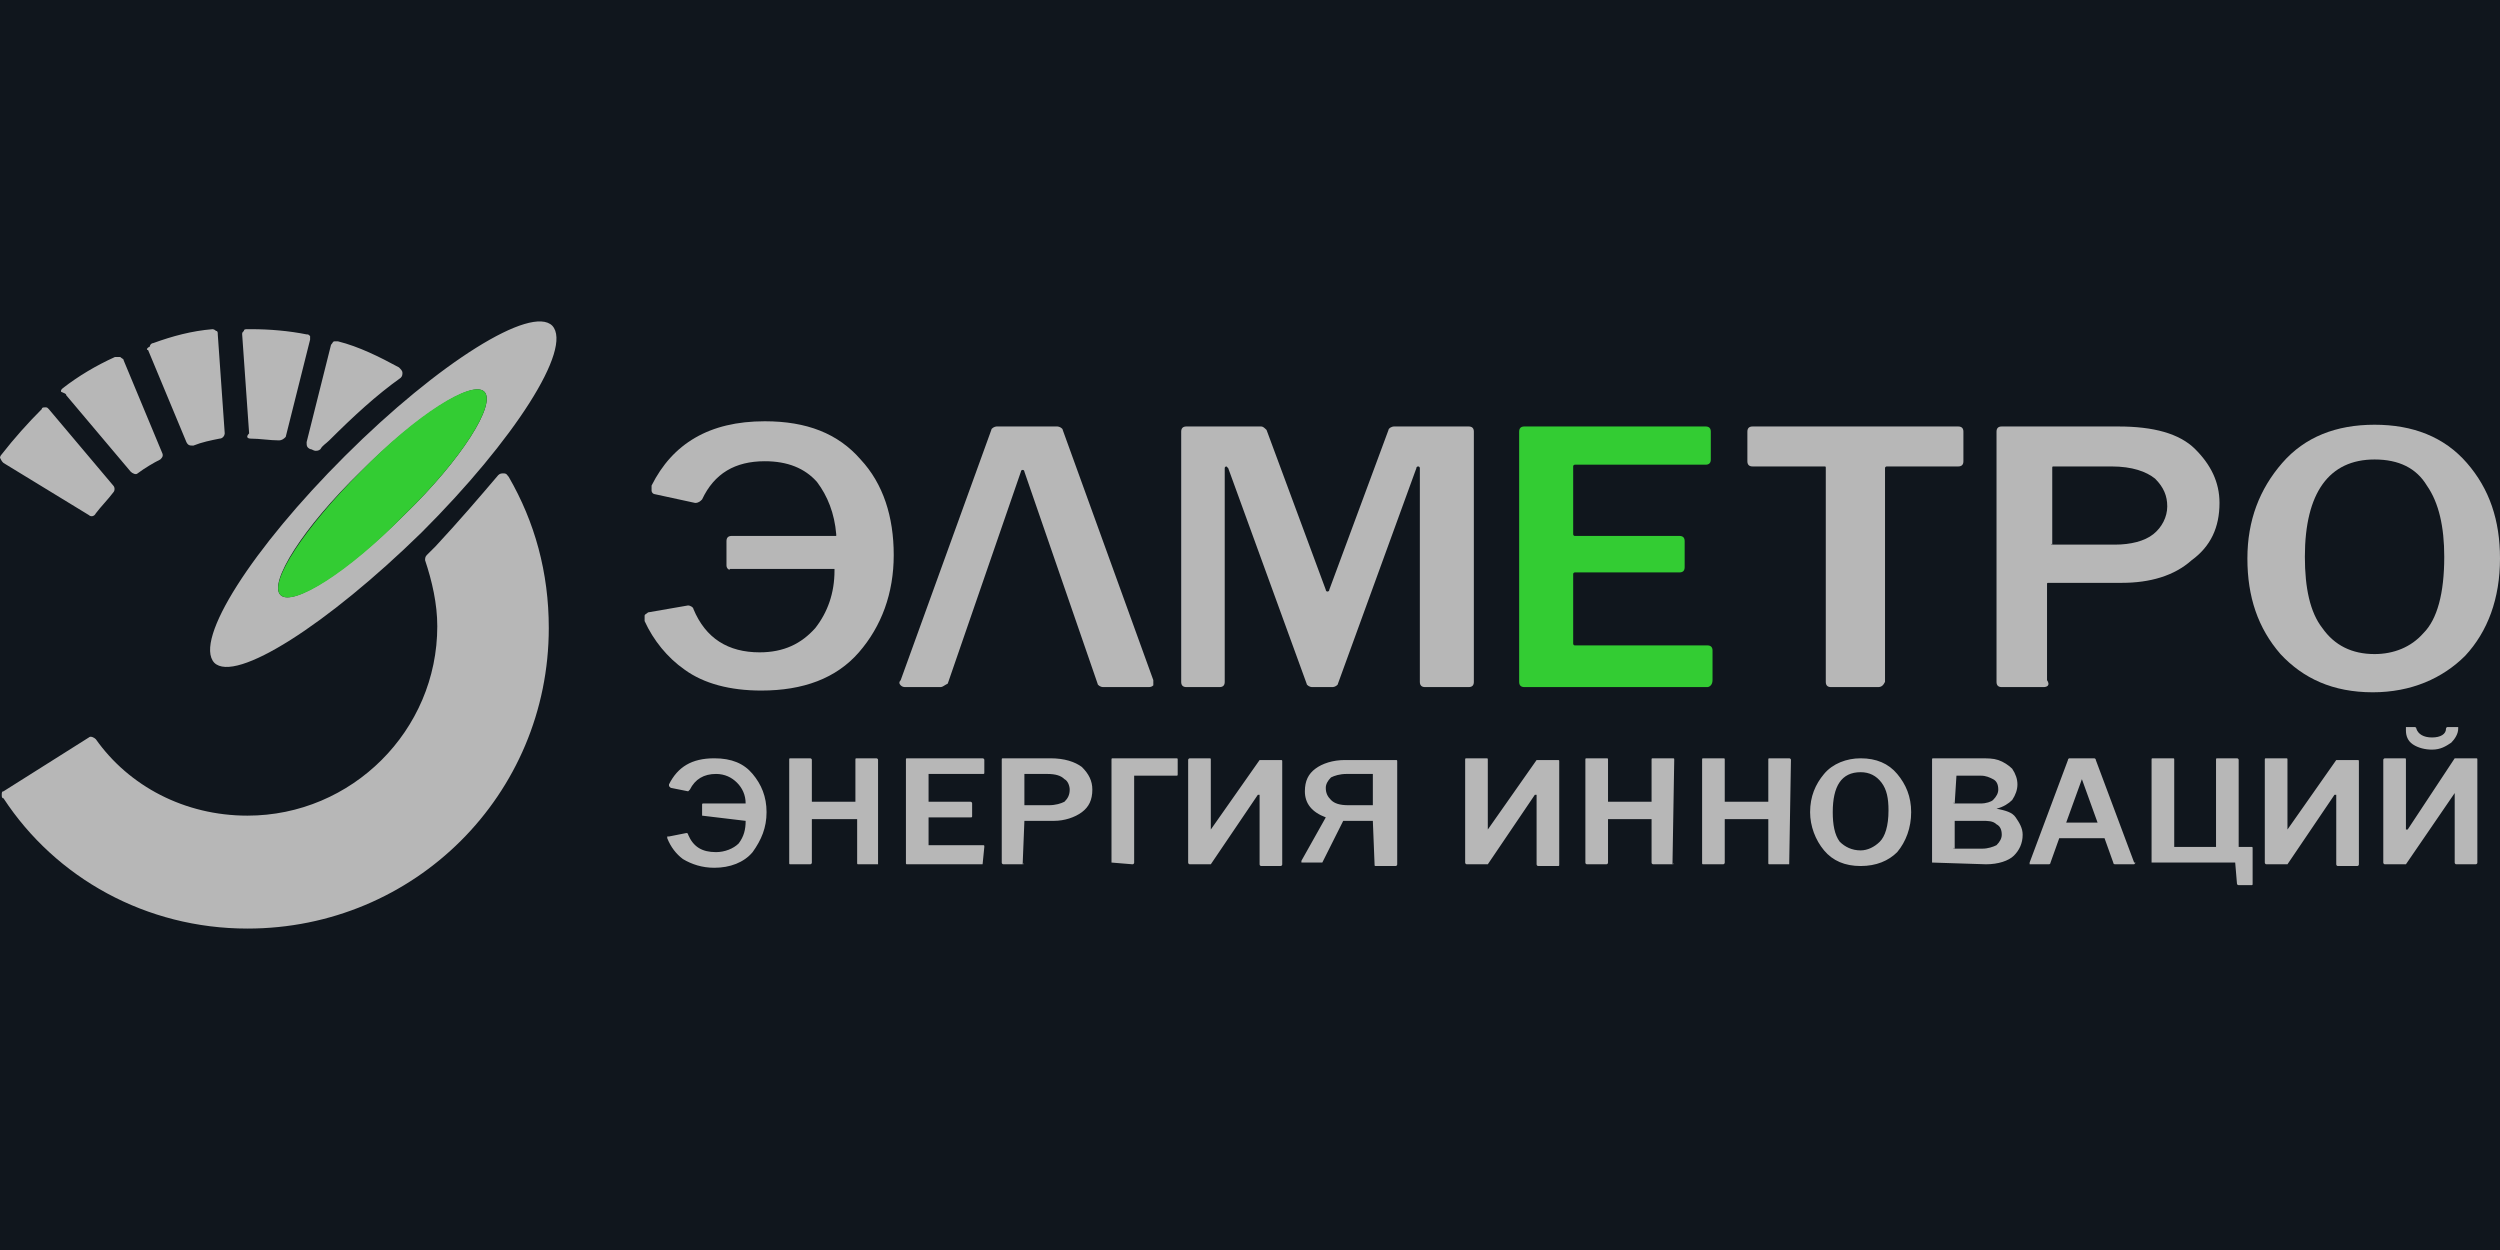 <?xml version="1.0" encoding="UTF-8"?> <svg xmlns="http://www.w3.org/2000/svg" width="140" height="70" viewBox="0 0 140 70" fill="none"><rect width="140" height="70" fill="#10161D"></rect><g clip-path="url(#clip0_620_56)"><path fill-rule="evenodd" clip-rule="evenodd" d="M39.317 45.676V45.092C39.317 44.995 39.317 44.995 39.415 44.995H41.756C41.756 44.508 41.561 44.119 41.269 43.827C40.976 43.535 40.586 43.341 40.098 43.341C39.415 43.341 38.927 43.633 38.635 44.216L38.537 44.314L37.561 44.119C37.561 44.119 37.561 44.119 37.464 44.022V43.925C37.952 42.952 38.732 42.465 40 42.465C40.976 42.465 41.659 42.757 42.147 43.341C42.635 43.925 42.927 44.606 42.927 45.481C42.927 46.357 42.635 47.038 42.147 47.719C41.659 48.303 40.878 48.595 40 48.595C39.317 48.595 38.732 48.4 38.244 48.108C37.854 47.816 37.561 47.427 37.366 46.941V46.843C37.366 46.843 37.366 46.843 37.464 46.843L38.439 46.649C38.439 46.649 38.537 46.649 38.537 46.746C38.83 47.427 39.317 47.719 40.098 47.719C40.586 47.719 41.074 47.524 41.366 47.233C41.659 46.843 41.756 46.454 41.756 45.968L39.317 45.676ZM137.463 44.411V48.303C137.463 48.303 137.463 48.4 137.561 48.4H138.634C138.634 48.4 138.732 48.4 138.732 48.303V42.562C138.732 42.465 138.732 42.465 138.634 42.465H137.561H137.463L134.83 46.454C134.83 46.454 134.83 46.454 134.732 46.454V42.562C134.732 42.465 134.732 42.465 134.634 42.465H133.562C133.562 42.465 133.464 42.465 133.464 42.562V48.303C133.464 48.303 133.464 48.4 133.562 48.4H134.634H134.732L137.463 44.411ZM128.098 46.454V42.562C128.098 42.465 128.098 42.465 128 42.465H126.927C126.829 42.465 126.829 42.465 126.829 42.562V48.303C126.829 48.303 126.829 48.4 126.927 48.4H128H128.098L130.732 44.508C130.732 44.508 130.732 44.508 130.83 44.508V48.4C130.83 48.4 130.83 48.497 130.927 48.497H132.001C132.001 48.497 132.098 48.497 132.098 48.4V42.66C132.098 42.562 132.098 42.562 132.001 42.562H130.927H130.83L128.098 46.454C128.195 46.551 128.195 46.551 128.098 46.454C128.098 46.551 128.098 46.551 128.098 46.454ZM83.317 46.454V42.562C83.317 42.465 83.317 42.465 83.22 42.465H82.147C82.049 42.465 82.049 42.465 82.049 42.562V48.303C82.049 48.303 82.049 48.4 82.147 48.4H83.22H83.317L85.952 44.508C85.952 44.508 85.952 44.508 86.049 44.508V48.4C86.049 48.4 86.049 48.497 86.147 48.497H87.22C87.317 48.497 87.317 48.497 87.317 48.4V42.66C87.317 42.562 87.317 42.562 87.22 42.562H86.147H86.049L83.317 46.454C83.415 46.551 83.415 46.551 83.317 46.454C83.317 46.551 83.317 46.551 83.317 46.454ZM67.805 46.454V42.562C67.805 42.465 67.805 42.465 67.708 42.465H66.635C66.635 42.465 66.537 42.465 66.537 42.562V48.303C66.537 48.303 66.537 48.4 66.635 48.4H67.708H67.805L70.44 44.508C70.44 44.508 70.44 44.508 70.537 44.508V48.4C70.537 48.4 70.537 48.497 70.635 48.497H71.708C71.708 48.497 71.805 48.497 71.805 48.4V42.66C71.805 42.562 71.805 42.562 71.708 42.562H70.635H70.537L67.805 46.454C67.903 46.551 67.903 46.551 67.805 46.454C67.805 46.551 67.805 46.551 67.805 46.454ZM49.171 48.4H48.098C48 48.4 48 48.4 48 48.303V45.87H45.464V48.303C45.464 48.303 45.464 48.4 45.366 48.4H44.293C44.195 48.4 44.196 48.4 44.196 48.303V42.562C44.196 42.465 44.195 42.465 44.293 42.465H45.366C45.366 42.465 45.464 42.465 45.464 42.562V44.897H47.903V42.562C47.903 42.465 47.903 42.465 48 42.465H49.074C49.074 42.465 49.171 42.465 49.171 42.562V48.4ZM55.025 48.4H50.83C50.732 48.4 50.732 48.4 50.732 48.303V42.562C50.732 42.465 50.732 42.465 50.83 42.465H55.025C55.025 42.465 55.122 42.465 55.122 42.562V43.243C55.122 43.341 55.122 43.341 55.025 43.341H52V44.897H54.342C54.342 44.897 54.439 44.898 54.439 44.995V45.676C54.439 45.773 54.439 45.773 54.342 45.773H52V47.33H55.025C55.122 47.33 55.122 47.33 55.122 47.427L55.025 48.4ZM57.269 48.4H56.196C56.196 48.4 56.098 48.4 56.098 48.303V42.562C56.098 42.465 56.098 42.465 56.196 42.465H58.83C59.61 42.465 60.196 42.66 60.586 42.952C60.976 43.341 61.171 43.73 61.171 44.216C61.171 44.8 60.976 45.189 60.586 45.481C60.196 45.773 59.61 45.968 59.025 45.968H57.366L57.269 48.4C57.366 48.4 57.366 48.303 57.269 48.4ZM57.366 45.092H58.732C59.122 45.092 59.415 44.995 59.61 44.897C59.806 44.703 59.903 44.508 59.903 44.216C59.903 44.022 59.806 43.73 59.61 43.633C59.415 43.438 59.122 43.341 58.635 43.341H57.366V45.092ZM62.244 48.303V42.562C62.244 42.465 62.244 42.465 62.342 42.465H65.854C65.951 42.465 65.951 42.465 65.951 42.562V43.341C65.951 43.438 65.951 43.438 65.854 43.438H63.513V48.303C63.513 48.303 63.513 48.4 63.415 48.4L62.244 48.303ZM76.879 45.968H75.22L74.049 48.303C74.049 48.303 74.049 48.303 73.951 48.303H72.976H72.879V48.205L74.244 45.773C73.464 45.481 73.073 44.995 73.073 44.314C73.073 43.73 73.269 43.341 73.659 43.049C74.049 42.757 74.634 42.562 75.317 42.562H78.147C78.244 42.562 78.244 42.562 78.244 42.66V48.4C78.244 48.4 78.244 48.497 78.147 48.497H77.073C76.976 48.497 76.976 48.497 76.976 48.4L76.879 45.968ZM76.879 43.341H75.415C75.025 43.341 74.732 43.438 74.537 43.535C74.342 43.73 74.244 43.925 74.244 44.119C74.244 44.411 74.342 44.606 74.537 44.8C74.732 44.995 75.025 45.092 75.512 45.092H76.879V43.341ZM93.659 48.4H92.586C92.586 48.4 92.488 48.4 92.488 48.303V45.87H90.049V48.303C90.049 48.303 90.049 48.4 89.952 48.4H88.878C88.878 48.4 88.781 48.4 88.781 48.303V42.562C88.781 42.465 88.781 42.465 88.878 42.465H89.952C90.049 42.465 90.049 42.465 90.049 42.562V44.897H92.488V42.562C92.488 42.465 92.488 42.465 92.586 42.465H93.659C93.757 42.465 93.757 42.465 93.757 42.562L93.659 48.4C93.757 48.4 93.757 48.303 93.659 48.4ZM100.195 48.4H99.122C99.025 48.4 99.025 48.4 99.025 48.303V45.87H96.586V48.303C96.586 48.303 96.586 48.4 96.488 48.4H95.415C95.318 48.4 95.318 48.4 95.318 48.303V42.562C95.318 42.465 95.318 42.465 95.415 42.465H96.488C96.586 42.465 96.586 42.465 96.586 42.562V44.897H99.025V42.562C99.025 42.465 99.025 42.465 99.122 42.465H100.195C100.195 42.465 100.293 42.465 100.293 42.562L100.195 48.4ZM104.195 48.497C103.317 48.497 102.634 48.205 102.147 47.622C101.659 47.038 101.366 46.26 101.366 45.481C101.366 44.606 101.659 43.925 102.147 43.341C102.634 42.757 103.415 42.465 104.195 42.465C105.073 42.465 105.756 42.757 106.244 43.341C106.732 43.925 107.025 44.606 107.025 45.481C107.025 46.357 106.732 47.135 106.244 47.719C105.756 48.205 105.073 48.497 104.195 48.497ZM104.195 47.622C104.586 47.622 104.976 47.427 105.269 47.135C105.562 46.843 105.756 46.26 105.756 45.384C105.756 44.703 105.659 44.216 105.366 43.827C105.073 43.438 104.683 43.243 104.195 43.243C103.122 43.243 102.634 44.022 102.634 45.481C102.634 46.162 102.732 46.746 103.025 47.135C103.317 47.427 103.708 47.622 104.195 47.622ZM108.195 48.303V42.562C108.195 42.465 108.195 42.465 108.293 42.465H110.83C111.317 42.465 111.61 42.465 111.903 42.562C112.195 42.66 112.488 42.854 112.683 43.049C112.878 43.341 112.976 43.633 112.976 43.925C112.976 44.216 112.878 44.508 112.683 44.8C112.488 44.995 112.195 45.189 111.805 45.287C112.293 45.384 112.683 45.481 112.878 45.773C113.074 46.065 113.269 46.357 113.269 46.746C113.269 47.233 113.074 47.622 112.781 47.913C112.488 48.205 111.903 48.4 111.22 48.4L108.195 48.303ZM109.463 44.995H110.927C111.22 44.995 111.513 44.897 111.61 44.8C111.805 44.606 111.903 44.411 111.903 44.216C111.903 43.925 111.805 43.73 111.61 43.633C111.415 43.535 111.22 43.438 110.927 43.438H109.561L109.463 44.995C109.366 44.995 109.366 44.898 109.463 44.995ZM109.463 47.524H111.024C111.317 47.524 111.61 47.427 111.805 47.33C112 47.135 112.098 46.941 112.098 46.746C112.098 46.454 112 46.26 111.805 46.162C111.61 45.968 111.317 45.968 111.024 45.968H109.463V47.524C109.366 47.524 109.366 47.427 109.463 47.524ZM119.513 48.4H118.439C118.439 48.4 118.342 48.4 118.342 48.303L117.854 46.941H115.317L114.83 48.303C114.83 48.303 114.83 48.4 114.732 48.4H113.756H113.659V48.303L115.805 42.562C115.805 42.562 115.805 42.465 115.903 42.465H117.268C117.268 42.465 117.366 42.465 117.366 42.562L119.513 48.303C119.61 48.303 119.61 48.303 119.513 48.4ZM117.464 46.065L116.586 43.633L115.707 46.065H117.464C117.366 46.162 117.366 46.162 117.464 46.065ZM120.488 48.303V42.562C120.488 42.465 120.488 42.465 120.586 42.465H121.659C121.757 42.465 121.757 42.465 121.757 42.562V47.427H124.098V42.562C124.098 42.465 124.098 42.465 124.196 42.465H125.269C125.269 42.465 125.366 42.465 125.366 42.562V47.427H126.049C126.147 47.427 126.147 47.427 126.147 47.524V49.47C126.147 49.568 126.147 49.568 126.049 49.568H125.366C125.366 49.568 125.269 49.568 125.269 49.47L125.171 48.303H120.488ZM134.732 40.714H135.22C135.22 40.714 135.317 40.714 135.317 40.811C135.415 41.103 135.708 41.298 136.195 41.298C136.683 41.298 136.976 41.103 136.976 40.811C136.976 40.811 136.976 40.714 137.073 40.714H137.561H137.659C137.659 40.714 137.659 40.714 137.659 40.811C137.659 41.103 137.463 41.395 137.269 41.59C136.976 41.784 136.683 41.979 136.195 41.979C135.805 41.979 135.415 41.881 135.123 41.687C134.83 41.492 134.732 41.2 134.732 40.908C134.732 40.811 134.732 40.811 134.732 40.714Z" fill="#B7B7B7"></path><path fill-rule="evenodd" clip-rule="evenodd" d="M114.438 38.477H112.097C111.902 38.477 111.805 38.38 111.805 38.185V24.175C111.805 23.98 111.902 23.883 112.097 23.883H118.634C120.585 23.883 122.048 24.272 122.927 25.148C123.804 26.023 124.292 26.996 124.292 28.164C124.292 29.526 123.804 30.596 122.731 31.374C121.756 32.25 120.39 32.639 118.829 32.639H114.731C114.634 32.639 114.634 32.639 114.634 32.736V38.088C114.829 38.38 114.634 38.477 114.438 38.477ZM114.926 30.499H118.438C119.317 30.499 120.097 30.304 120.585 29.915C121.073 29.526 121.366 28.942 121.366 28.358C121.366 27.775 121.17 27.288 120.682 26.802C120.195 26.412 119.414 26.121 118.244 26.121H115.024C114.926 26.121 114.926 26.121 114.926 26.218V30.499C114.829 30.499 114.829 30.401 114.926 30.499Z" fill="#B7B7B7"></path><path fill-rule="evenodd" clip-rule="evenodd" d="M105.171 38.477H102.537C102.341 38.477 102.244 38.38 102.244 38.185V26.218C102.244 26.121 102.244 26.121 102.146 26.121H98.146C97.951 26.121 97.853 26.023 97.853 25.829V24.175C97.853 23.98 97.951 23.883 98.146 23.883H109.658C109.853 23.883 109.951 23.98 109.951 24.175V25.829C109.951 26.023 109.853 26.121 109.658 26.121H105.659C105.659 26.121 105.561 26.121 105.561 26.218V38.185C105.463 38.38 105.366 38.477 105.171 38.477Z" fill="#B7B7B7"></path><path fill-rule="evenodd" clip-rule="evenodd" d="M95.61 38.477H85.366C85.171 38.477 85.073 38.38 85.073 38.185V24.175C85.073 23.98 85.171 23.883 85.366 23.883H95.512C95.707 23.883 95.805 23.98 95.805 24.175V25.731C95.805 25.926 95.707 26.023 95.512 26.023H88.195C88.195 26.023 88.098 26.023 88.098 26.121V29.915C88.098 29.915 88.097 30.012 88.195 30.012H94.049C94.244 30.012 94.341 30.11 94.341 30.304V31.764C94.341 31.958 94.244 32.055 94.049 32.055H88.195C88.195 32.055 88.098 32.055 88.098 32.153V36.044C88.098 36.044 88.097 36.142 88.195 36.142H95.61C95.805 36.142 95.902 36.239 95.902 36.434V38.088C95.902 38.38 95.707 38.477 95.61 38.477Z" fill="#33CC33"></path><path fill-rule="evenodd" clip-rule="evenodd" d="M82.244 38.477H79.805C79.61 38.477 79.512 38.38 79.512 38.185V26.218C79.512 26.218 79.512 26.121 79.414 26.121C79.414 26.121 79.317 26.121 79.317 26.218L74.927 38.282C74.927 38.38 74.731 38.477 74.634 38.477H73.463C73.366 38.477 73.17 38.38 73.17 38.282L68.78 26.218L68.683 26.121C68.683 26.121 68.585 26.121 68.585 26.218V38.185C68.585 38.38 68.487 38.477 68.293 38.477H66.439C66.244 38.477 66.147 38.38 66.147 38.185V24.175C66.147 23.98 66.244 23.883 66.439 23.883H70.634C70.731 23.883 70.829 23.98 70.927 24.077L74.244 33.028C74.244 33.028 74.244 33.126 74.341 33.126C74.341 33.126 74.439 33.126 74.439 33.028L77.756 24.077C77.756 23.98 77.951 23.883 78.049 23.883H82.244C82.439 23.883 82.536 23.98 82.536 24.175V38.185C82.536 38.38 82.439 38.477 82.244 38.477Z" fill="#B7B7B7"></path><path fill-rule="evenodd" clip-rule="evenodd" d="M52.683 38.477H50.732C50.635 38.477 50.537 38.477 50.439 38.38C50.342 38.282 50.342 38.185 50.439 38.088L55.513 24.077C55.513 23.98 55.708 23.883 55.805 23.883H59.22C59.317 23.883 59.513 23.98 59.513 24.077L64.586 38.088C64.586 38.185 64.586 38.282 64.586 38.38C64.488 38.477 64.391 38.477 64.293 38.477H61.756C61.659 38.477 61.464 38.38 61.464 38.282L57.366 26.413C57.366 26.413 57.366 26.315 57.269 26.315C57.269 26.315 57.171 26.315 57.171 26.413L53.074 38.282C52.878 38.38 52.781 38.477 52.683 38.477Z" fill="#B7B7B7"></path><path fill-rule="evenodd" clip-rule="evenodd" d="M40.683 31.666V30.304C40.683 30.11 40.781 30.012 40.976 30.012H46.732H46.829C46.829 30.012 46.829 30.012 46.829 29.915C46.732 28.747 46.342 27.774 45.756 26.996C45.073 26.218 44.098 25.829 42.829 25.829C41.171 25.829 40 26.51 39.317 27.969C39.22 28.066 39.122 28.164 38.927 28.164L36.683 27.677C36.586 27.677 36.488 27.58 36.488 27.483C36.488 27.385 36.488 27.288 36.488 27.191C37.659 24.856 39.707 23.591 42.829 23.591C45.171 23.591 46.927 24.272 48.195 25.731C49.464 27.093 50.049 28.942 50.049 31.082C50.049 33.223 49.366 35.071 48.098 36.531C46.829 37.99 44.976 38.671 42.634 38.671C40.878 38.671 39.415 38.282 38.342 37.504C37.366 36.823 36.586 35.85 36.098 34.779C36.098 34.682 36.098 34.585 36.098 34.488C36.098 34.39 36.195 34.39 36.293 34.293L38.537 33.904C38.634 33.904 38.829 34.001 38.829 34.098C39.512 35.752 40.781 36.531 42.537 36.531C43.903 36.531 44.878 36.044 45.659 35.169C46.342 34.293 46.732 33.223 46.732 31.958C46.732 31.958 46.732 31.958 46.732 31.861C46.732 31.861 46.732 31.861 46.634 31.861H40.878C40.878 31.958 40.683 31.861 40.683 31.666Z" fill="#B7B7B7"></path><path fill-rule="evenodd" clip-rule="evenodd" d="M132.878 38.768C130.634 38.768 128.976 37.99 127.707 36.628C126.439 35.168 125.854 33.417 125.854 31.277C125.854 29.136 126.537 27.385 127.805 25.926C129.073 24.466 130.829 23.785 132.975 23.785C135.122 23.785 136.878 24.466 138.146 25.926C139.414 27.385 140 29.136 140 31.277C140 33.514 139.317 35.363 138.049 36.725C136.781 37.99 135.024 38.768 132.878 38.768ZM132.975 36.628C134.049 36.628 135.024 36.239 135.707 35.46C136.488 34.682 136.878 33.223 136.878 31.179C136.878 29.525 136.585 28.163 135.903 27.19C135.317 26.218 134.342 25.731 132.975 25.731C130.439 25.731 129.073 27.58 129.073 31.179C129.073 32.931 129.366 34.293 130.049 35.168C130.731 36.141 131.707 36.628 132.975 36.628Z" fill="#B7B7B7"></path><path fill-rule="evenodd" clip-rule="evenodd" d="M0.195 25.925L4.976 28.844C5.073 28.942 5.268 28.942 5.366 28.747C5.659 28.358 6.049 27.969 6.341 27.579C6.439 27.482 6.439 27.288 6.341 27.19L2.732 22.909C2.634 22.812 2.634 22.812 2.537 22.812C2.439 22.812 2.341 22.812 2.341 22.909C1.561 23.688 0.78 24.563 0.098 25.439C5.95426e-06 25.536 0 25.634 0 25.634C0.098 25.828 0.098 25.828 0.195 25.925ZM13.854 52C23.22 52 30.732 44.508 30.732 35.168C30.732 32.055 29.951 29.233 28.488 26.704C28.39 26.607 28.39 26.509 28.195 26.509C28.098 26.509 28 26.509 27.902 26.607C26.829 27.871 25.659 29.233 24.39 30.596C24.195 30.79 24.098 30.887 23.902 31.082C23.805 31.179 23.805 31.277 23.805 31.374C24.195 32.541 24.488 33.806 24.488 35.071C24.488 40.909 19.707 45.676 13.854 45.676C10.341 45.676 7.22 44.022 5.366 41.395C5.268 41.298 5.073 41.2 4.976 41.298L0.195 44.314C0.098 44.314 0.098 44.411 0.098 44.508C0.098 44.606 0.098 44.703 0.195 44.703C3.122 49.178 8.195 52 13.854 52ZM23.61 29.817C28.78 24.661 32.098 19.504 30.927 18.239C29.756 17.072 24.585 20.282 19.317 25.536C14.146 30.693 10.829 35.849 12 37.114C13.171 38.282 18.341 34.974 23.61 29.817ZM20.195 26.412C23.317 23.299 26.439 21.255 27.122 21.936C27.805 22.617 25.854 25.731 22.634 28.844C19.512 31.958 16.39 34.001 15.707 33.32C15.024 32.639 16.976 29.525 20.195 26.412ZM18.439 24.661C19.805 23.299 21.073 22.131 22.439 21.158C22.537 21.061 22.537 20.964 22.537 20.866C22.537 20.769 22.439 20.672 22.341 20.574C21.268 19.991 20.098 19.407 18.927 19.115C18.829 19.115 18.732 19.115 18.732 19.115C18.634 19.115 18.634 19.212 18.537 19.31L17.171 24.758C17.171 24.953 17.171 25.05 17.366 25.147C17.463 25.147 17.561 25.244 17.659 25.244C17.756 25.244 17.854 25.244 17.951 25.147C18.049 24.953 18.244 24.855 18.439 24.661ZM14.049 24.563C14.537 24.563 15.122 24.661 15.61 24.661C15.805 24.661 15.902 24.563 16 24.466L17.366 19.018C17.366 18.92 17.366 18.823 17.366 18.823C17.268 18.726 17.268 18.726 17.171 18.726C16.195 18.531 15.122 18.434 14.049 18.434C13.951 18.434 13.854 18.434 13.854 18.434C13.756 18.434 13.659 18.434 13.659 18.531C13.561 18.628 13.561 18.628 13.561 18.726L13.951 24.271C13.756 24.466 13.854 24.563 14.049 24.563ZM8.293 19.602L10.439 24.758C10.537 24.953 10.634 24.953 10.829 24.953C11.317 24.758 11.805 24.661 12.293 24.563C12.488 24.563 12.585 24.369 12.585 24.271L12.195 18.726C12.195 18.628 12.195 18.531 12.098 18.531C12 18.434 11.902 18.434 11.902 18.434C10.732 18.531 9.659 18.823 8.585 19.212C8.488 19.212 8.39 19.31 8.39 19.407C8.195 19.504 8.195 19.602 8.293 19.602ZM3.707 22.131L7.317 26.412C7.415 26.509 7.61 26.607 7.707 26.509C8.098 26.217 8.585 25.925 8.976 25.731C9.073 25.634 9.171 25.536 9.073 25.342L6.927 20.185C6.927 20.088 6.829 20.088 6.732 19.991C6.634 19.991 6.537 19.991 6.439 19.991C5.366 20.477 4.39 21.061 3.512 21.742C3.415 21.839 3.415 21.839 3.415 21.936C3.61 22.034 3.707 22.034 3.707 22.131Z" fill="#B7B7B7"></path><path fill-rule="evenodd" clip-rule="evenodd" d="M27.122 21.936C26.439 21.255 23.317 23.201 20.195 26.412C17.073 29.525 15.025 32.639 15.708 33.32C16.391 34.001 19.512 32.055 22.634 28.844C25.854 25.731 27.805 22.617 27.122 21.936Z" fill="#33CC33"></path></g><defs><clipPath id="clip0_620_56"><rect width="140" height="34" fill="white" transform="translate(0 18)"></rect></clipPath></defs></svg> 
